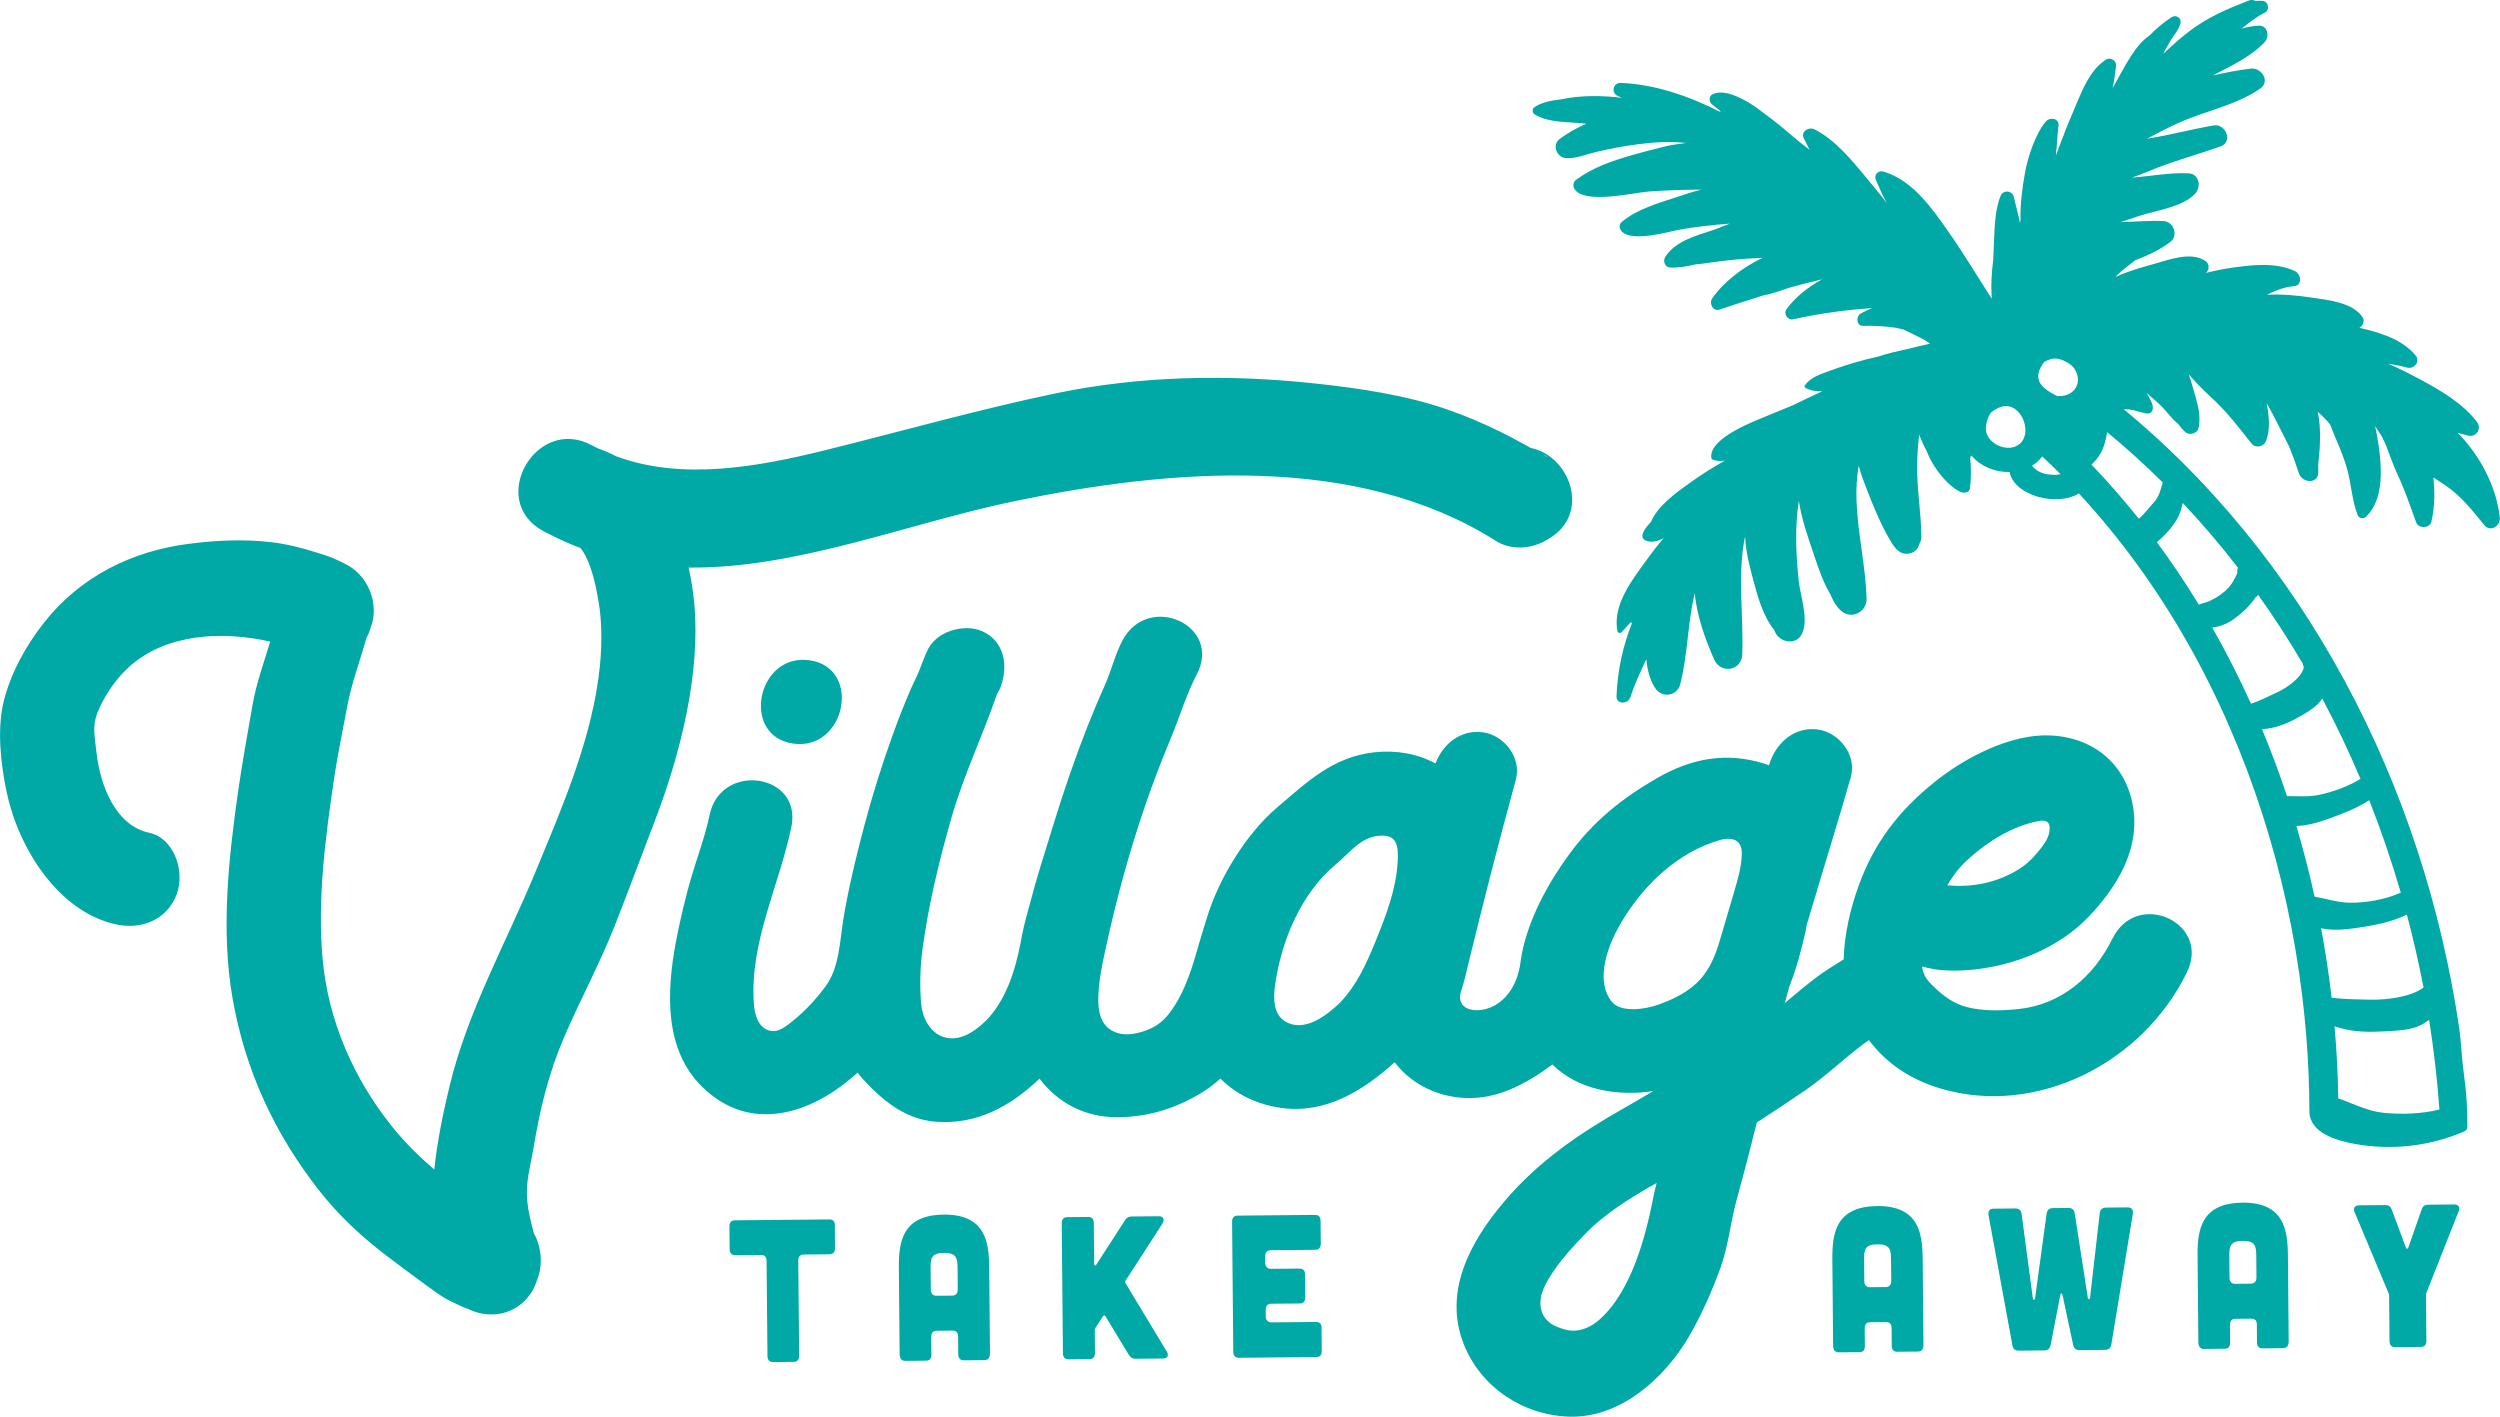 <svg width="270" height="153" viewBox="0 0 270 153" fill="none" xmlns="http://www.w3.org/2000/svg">
<g clip-path="url(#clip0_7_75)">
<path d="M265.47 46.757C265.821 46.851 266.171 46.94 266.511 47.035C267.401 47.29 268.075 46.317 267.513 45.572C266.01 43.593 263.65 42.198 261.486 41.036C260.328 40.414 259.132 39.797 257.896 39.269C258.586 39.385 259.271 39.513 259.955 39.697C260.734 39.908 261.441 39.035 260.868 38.368C259.504 36.761 257.495 36.083 255.498 35.566C255.275 35.511 255.047 35.455 254.819 35.4C255.186 35.177 255.414 34.655 255.175 34.282C254.106 32.648 251.385 32.398 249.649 32.136C247.929 31.881 246.371 31.753 244.818 31.836C245.759 31.364 246.733 30.991 247.762 30.902C248.68 30.825 248.525 29.613 247.879 29.296C245.853 28.306 243.249 28.601 241.095 28.907C240.166 29.04 239.197 29.229 238.229 29.479C238.641 29.168 238.63 28.484 238.19 28.184C236.604 27.117 234.189 28.078 232.575 28.523C231.106 28.929 229.742 29.312 228.462 29.924C228.68 29.679 228.924 29.44 229.203 29.212C229.653 28.84 230.132 28.479 230.599 28.117C231.952 27.589 233.265 26.994 234.412 26.116C235.291 25.443 234.745 23.926 233.671 23.876C232.124 23.803 230.555 23.948 228.997 23.992C229.676 23.765 230.355 23.537 231.039 23.314C232.825 22.725 235.736 22.375 237.072 20.918C237.756 20.174 237.534 18.773 236.343 18.717C234.317 18.623 232.291 19.034 230.266 19.178C230.872 18.956 231.462 18.745 231.98 18.523C234.523 17.439 237.261 16.727 239.854 15.799C241.173 15.326 240.388 13.33 239.092 13.547C236.777 13.931 234.322 14.609 231.879 14.976C232.942 14.409 234.016 13.858 235.146 13.336C237.99 12.013 241.602 11.363 244.139 9.534C245.219 8.755 244.2 7.282 243.104 7.41C241.769 7.566 240.377 7.838 239.008 8.144C240.967 7.104 243.015 6.187 244.573 4.564C245.113 4.002 244.957 2.746 243.983 2.774C243.321 2.791 242.703 2.913 242.102 3.102C242.893 2.435 243.711 1.801 244.579 1.379C245.18 1.084 245.007 0.128 244.328 0.089C244.084 0.078 243.839 0.089 243.594 0.106C243.394 -0.011 243.138 -0.045 242.865 0.061C240.55 0.967 238.468 1.834 236.448 3.374C235.474 4.119 234.54 4.953 233.644 5.798C233.671 5.726 233.705 5.659 233.733 5.587C233.922 5.27 234.105 4.947 234.3 4.592C234.651 3.947 235.291 3.269 235.48 2.557C235.647 1.929 235.007 1.529 234.489 1.879C233.605 2.474 232.831 3.124 232.152 3.836C230.533 4.903 229.42 7.343 228.501 8.911C228.385 9.111 228.273 9.322 228.162 9.528C228.351 8.694 228.44 7.827 228.535 7.099C228.585 6.699 228.234 6.382 227.861 6.343C227.839 6.343 227.817 6.343 227.795 6.343C227.761 6.343 227.728 6.343 227.694 6.343C227.689 6.343 227.678 6.343 227.672 6.348C227.555 6.371 227.444 6.415 227.355 6.504C227.344 6.515 227.338 6.521 227.327 6.532C225.769 7.555 224.934 9.611 224.25 11.24C223.743 12.452 223.181 13.72 222.714 15.015C222.486 15.582 222.263 16.154 222.068 16.733C222.063 16.716 222.052 16.699 222.04 16.677C222.168 15.66 222.18 14.631 222.319 13.586C222.424 12.78 221.4 12.613 220.966 13.108C219.842 14.392 219.002 16.988 218.707 18.623C218.44 20.101 218.167 21.969 218.212 23.692C218.195 23.837 218.184 23.981 218.167 24.12C217.972 23.159 217.711 22.197 217.488 21.269C217.316 20.552 216.347 20.485 216.064 21.163C215.418 22.72 215.412 24.826 215.335 26.488C215.312 27.017 215.284 27.545 215.268 28.073C215.101 29.379 215.017 30.708 215.095 31.953C215.101 32.053 215.106 32.159 215.112 32.264C213.559 29.857 212.09 27.395 210.443 25.043C208.656 22.486 206.536 19.434 203.392 18.528C202.847 18.372 202.357 18.889 202.591 19.423C202.952 20.24 203.32 21.124 203.776 21.936C203.025 20.935 202.212 19.979 201.45 19.056C199.886 17.177 198.194 15.115 195.985 13.981C195.345 13.653 194.421 14.203 194.827 14.976C195.039 15.371 195.239 15.776 195.434 16.182C194.772 15.671 194.109 15.159 193.481 14.609C192.518 13.775 191.505 12.952 190.464 12.202C189.769 11.646 189.034 11.151 188.299 10.768C187.365 10.284 186.046 9.706 184.994 10.162C184.515 10.367 184.549 11.001 184.91 11.285C185.094 11.429 185.372 11.663 185.678 11.88C185.74 11.963 185.801 12.041 185.862 12.124C182.456 10.395 178.766 9.1 175.032 8.955C174.192 8.922 173.969 10.056 174.732 10.373C174.871 10.429 175.01 10.495 175.16 10.562C172.906 10.295 170.614 10.284 168.482 10.751C167.436 10.851 166.434 11.09 165.694 11.59C165.444 11.763 165.488 12.202 165.733 12.352C167.336 13.314 169.484 13.141 171.332 13.358C170.308 13.786 169.256 14.398 168.421 15.031C167.597 15.654 168.132 16.999 169.094 17.072C170.174 17.155 171.259 16.677 172.3 16.432C173.853 16.06 175.422 15.765 177.008 15.565C178.661 15.354 180.275 15.254 181.933 15.426C181.978 15.426 182.028 15.432 182.072 15.437C182.061 15.437 182.044 15.443 182.033 15.448C181.287 15.56 180.52 15.637 179.807 15.821C178.622 16.121 177.42 16.416 176.246 16.755C174.097 17.377 171.999 18.095 170.196 19.434C169.94 19.629 169.851 20.068 170.007 20.351C171.009 22.152 176.546 20.779 178.143 20.674C180.013 20.552 181.894 20.485 183.769 20.479C182.796 20.702 181.833 21.041 180.865 21.358C178.928 21.986 176.719 22.647 175.144 23.976C174.86 24.215 174.865 24.621 175.077 24.904C176.073 26.233 180.058 25.049 181.338 24.815C183.146 24.482 184.988 24.293 186.841 24.148C186.14 24.398 185.489 24.693 185.105 24.821C183.285 25.421 180.931 26.011 179.846 27.756C179.562 28.212 179.818 28.873 180.391 28.896C181.243 28.934 182.145 28.784 183.046 28.568C184.259 28.445 185.478 28.24 186.63 28.112C187.876 27.973 189.123 27.901 190.364 27.845C188.16 28.884 186.068 30.535 184.899 32.264C184.565 32.759 185.01 33.665 185.673 33.443C187.264 32.915 188.839 32.398 190.42 31.909C191.327 31.742 192.273 31.408 193.13 31.108C194.343 30.763 195.567 30.447 196.808 30.157C195.278 30.98 193.842 32.142 192.946 33.393C192.59 33.888 193.063 34.616 193.664 34.482C196.53 33.849 199.329 33.465 202.195 33.276C201.784 33.443 201.372 33.632 200.971 33.854C200.409 34.16 200.481 35.216 201.227 35.194C202.418 35.155 203.642 35.238 204.867 35.416C205.095 35.483 205.329 35.533 205.562 35.583C205.907 35.744 206.258 35.906 206.603 36.083C207.154 36.378 207.755 36.617 208.267 36.978C208.328 37.023 208.384 37.073 208.445 37.117C207.61 37.301 206.775 37.506 205.93 37.712C205.006 37.934 203.909 38.135 202.902 38.496C202.891 38.496 202.885 38.496 202.874 38.502C201.021 38.902 199.207 39.458 197.426 40.114C196.502 40.458 195.534 40.775 194.933 41.603C194.861 41.698 194.877 41.815 194.983 41.881C195.49 42.187 196.129 42.282 196.82 42.254C195.762 42.737 194.705 43.238 193.664 43.755C192.807 44.099 191.95 44.45 191.093 44.811C189.496 45.478 184.682 47.24 184.81 49.38C184.821 49.531 184.916 49.62 185.049 49.664C185.433 49.803 185.851 49.814 186.296 49.747C184.899 50.503 183.569 51.387 182.384 52.238C180.987 53.244 179.028 54.634 178.316 56.351C177.659 57.03 176.947 58.019 177.72 58.369C178.355 58.653 179.034 58.442 179.668 58.119C179.034 58.864 178.433 59.637 177.871 60.421C176.301 62.605 174.164 65.263 174.671 68.125C174.71 68.342 174.943 68.448 175.11 68.287C175.455 67.953 175.772 67.597 176.079 67.225C176.14 67.242 176.207 67.253 176.273 67.253C175.288 69.732 174.698 72.317 174.582 75.191C174.543 76.097 175.823 76.069 176.067 75.324C176.502 73.984 177.153 72.573 177.798 71.2C177.921 72.434 178.232 73.573 178.817 74.39C179.551 75.413 181.132 75.157 181.454 73.923C182.295 70.727 182.245 67.308 183.029 64.078C183.28 66.552 184.131 68.959 185.127 71.216C185.834 72.823 188.099 72.472 188.166 70.66C188.316 66.447 187.609 61.999 188.472 57.919C188.528 59.542 188.956 61.154 189.379 62.739C189.824 64.412 190.425 66.591 191.622 68.047C191.638 68.097 191.661 68.142 191.677 68.192C192.15 69.398 193.998 69.754 194.616 68.442C195.361 66.852 194.443 64.418 194.265 62.75C193.987 60.159 193.809 57.019 194.276 54.106C194.566 56.035 195.295 58.091 195.645 59.142C196.235 60.888 196.758 62.639 197.677 64.178C198.055 65.09 198.539 65.857 199.185 66.202C200.303 66.802 201.622 65.902 201.589 64.673C201.494 61.143 200.632 57.641 200.504 54.094C200.454 52.727 200.543 51.482 200.737 50.281C200.96 51.17 201.299 52.049 201.628 52.888C202.312 54.661 203.091 56.557 204.049 58.203C204.494 58.964 205.017 59.881 206.007 59.803C206.764 59.742 207.137 59.303 207.293 58.736C207.427 58.503 207.51 58.242 207.504 57.958C207.488 55.384 207.015 52.833 207.054 50.248C207.07 49.247 207.126 48.091 207.276 46.929C207.493 47.54 207.766 48.135 208.078 48.713C208.195 49.002 208.323 49.291 208.467 49.581C209.068 50.787 210.532 52.671 211.817 53.149C212.168 53.283 212.708 53.183 212.763 52.716C212.891 51.615 212.886 50.537 212.786 49.469C212.797 49.442 212.802 49.419 212.814 49.392C212.83 49.325 212.847 49.258 212.864 49.191C212.886 49.208 212.908 49.225 212.93 49.247C212.953 49.264 212.975 49.275 212.997 49.291C213.971 50.414 215.524 51.015 217.037 50.976C217.533 53.561 222.185 54.745 224.517 53.288C229.064 58.197 232.992 63.661 236.293 69.482C239.609 75.341 242.292 81.556 244.351 87.965C246.41 94.375 247.846 100.979 248.653 107.661C248.986 110.407 249.209 113.17 249.326 115.938C249.382 117.295 249.409 118.651 249.415 120.013C249.42 122.398 252.442 123.204 254.39 123.554C258.291 124.254 262.393 123.793 266.032 122.237C266.171 122.175 266.316 122.109 266.4 121.981C266.472 121.864 266.477 121.72 266.477 121.581C266.489 119.679 266.355 117.784 266.088 115.905C265.849 114.232 265.821 112.592 265.576 110.907C265.092 107.65 264.468 104.414 263.712 101.207C262.198 94.797 260.139 88.516 257.545 82.468C254.958 76.436 251.836 70.627 248.191 65.162C244.546 59.703 240.377 54.595 235.725 49.964C233.688 47.941 231.562 46.006 229.347 44.183C229.52 44.188 229.692 44.2 229.837 44.211C230.583 44.266 231.234 44.583 231.952 44.666C232.124 44.689 232.347 44.55 232.425 44.394C232.703 43.805 232.23 43.221 231.98 42.693C231.946 42.626 231.907 42.537 231.863 42.448C232.414 42.971 233.026 43.443 233.532 43.971C234.072 44.533 234.584 45.261 235.224 45.761C235.48 46.112 235.758 46.44 236.053 46.69C236.476 47.046 237.311 46.79 237.439 46.24C237.695 45.172 237.439 43.96 237.138 42.926C236.899 42.12 236.671 41.253 236.387 40.425C236.543 40.608 236.71 40.781 236.843 40.942C237.617 41.848 238.491 42.587 239.337 43.416C240.756 44.8 241.941 46.356 243.171 47.907C243.611 48.463 244.495 48.235 244.735 47.618C245.213 46.367 245.057 44.933 244.796 43.527C245.67 45.078 246.454 46.684 247.256 48.285C247.634 49.225 247.979 50.17 248.296 51.143C248.636 52.166 250.35 52.316 250.378 51.015C250.378 50.759 250.372 50.509 250.361 50.253C250.556 48.469 250.723 46.323 250.311 44.466C250.55 44.678 250.778 44.889 250.99 45.106C251.218 45.334 251.429 45.578 251.641 45.828C252.275 47.49 253.088 49.091 253.539 50.837C253.956 52.46 254.028 54.078 254.635 55.651C254.763 55.979 255.247 56.057 255.498 55.829C257.785 53.705 257.2 49.386 256.516 46.017C256.766 46.384 257 46.751 257.217 47.101C257.384 47.44 257.562 47.774 257.696 48.113C258.096 49.125 258.425 50.153 258.887 51.137C259.71 52.888 260.295 54.623 260.951 56.429C261.202 57.118 262.426 57.069 262.593 56.335C262.96 54.723 262.971 53.144 262.804 51.565C263.277 51.882 263.745 52.166 264.129 52.432C265.882 53.65 266.973 55.09 268.308 56.718C268.959 57.513 270.072 56.802 269.978 55.907C269.627 52.588 267.874 49.242 265.453 46.762L265.47 46.757ZM218.117 47.952C216.815 49.025 214.366 47.863 214.472 46.173C214.511 45.561 214.706 45.033 215.006 44.566C215.468 44.183 216.041 43.888 216.576 43.86C218.429 43.771 219.497 46.812 218.117 47.946V47.952ZM221.239 51.237C220.388 51.132 219.876 50.792 219.458 50.298C219.876 50.042 220.254 49.708 220.566 49.297C221.239 49.925 221.896 50.565 222.541 51.209C222.124 51.326 221.645 51.282 221.239 51.232V51.237ZM222.358 42.782C222.296 42.782 222.23 42.776 222.163 42.765C221.2 42.293 219.92 41.565 220.159 40.347C220.248 39.891 220.471 39.474 220.766 39.102C221.217 38.835 221.69 38.657 222.213 38.74C222.847 38.846 223.693 39.296 224.044 39.825C224.99 41.264 224.061 42.821 222.358 42.776V42.782ZM263.461 119.829C261.513 120.313 259.349 120.374 257.406 120.18C255.687 120.007 254.145 119.19 252.531 118.618C252.492 116.033 252.359 113.437 252.131 110.841C253.667 111.374 255.264 111.497 257.033 111.408C258.28 111.346 259.755 111.324 260.951 110.924C261.497 110.741 261.92 110.446 262.343 110.14C262.855 113.359 263.227 116.594 263.456 119.829H263.461ZM261.742 106.649C260.261 107.783 257.362 108 255.987 107.967C254.73 107.933 253.21 107.933 251.813 107.755C251.524 105.248 251.146 102.741 250.678 100.251C251.836 100.501 253.054 100.417 254.301 100.251C256.204 99.984 258.197 99.628 259.944 98.778C260.634 101.385 261.235 104.014 261.742 106.655V106.649ZM259.287 96.409C257.59 97.16 255.42 97.543 253.628 97.488C252.392 97.449 251.196 97.054 249.977 96.838C249.415 94.275 248.753 91.729 248.007 89.205C249.254 89.177 250.489 88.782 251.719 88.343C253.149 87.832 254.596 87.248 255.876 86.425C257.167 89.694 258.308 93.03 259.287 96.409ZM250.795 75.424C252.303 78.254 253.683 81.161 254.935 84.124C253.583 84.947 251.941 85.531 250.483 85.842C249.331 86.086 248.157 85.981 246.994 85.981C246.182 83.535 245.28 81.122 244.295 78.749C245.608 78.682 246.822 78.237 248.068 77.553C248.836 77.131 249.676 76.653 250.316 76.047C250.517 75.852 250.667 75.647 250.801 75.43L250.795 75.424ZM243.588 64.54C243.688 64.445 243.794 64.351 243.889 64.251C245.614 66.669 247.222 69.165 248.73 71.733C248.736 71.855 248.764 71.983 248.814 72.1C248.53 73.278 246.794 74.385 245.898 74.791C245.096 75.152 244.061 75.697 243.104 76.002C241.835 73.19 240.438 70.438 238.919 67.77C239.726 67.697 240.522 67.38 241.251 66.863C242.052 66.296 242.959 65.457 243.588 64.54ZM234.734 56.657C235.263 55.94 235.575 55.151 235.736 54.317C237.84 56.551 239.826 58.886 241.702 61.316C241.618 61.499 241.607 61.682 241.641 61.86C241.318 62.583 240.995 63.256 240.26 63.878C239.693 64.356 239.12 64.695 238.519 64.962C238.168 65.073 237.817 65.179 237.467 65.296C236.053 62.978 234.545 60.732 232.942 58.558C233.593 58.014 234.178 57.419 234.74 56.657H234.734ZM233.582 52.104C233.337 52.883 233.209 53.644 232.547 54.339C232.002 54.912 231.573 55.568 230.983 56.012C229.37 53.989 227.672 52.043 225.88 50.181C226.287 49.792 226.654 49.364 226.927 48.847C227.266 48.202 227.45 47.446 227.567 46.668C229.659 48.391 231.662 50.209 233.582 52.11V52.104ZM228.14 101.368C226.142 105.476 222.597 108.484 218.045 108.973C217.833 108.995 217.616 109.017 217.405 109.034C215.802 109.167 214.16 109.173 212.585 108.806C210.999 108.439 209.814 107.533 208.673 106.388C208.462 106.177 208.256 105.965 208.083 105.721C207.805 105.326 207.632 104.859 207.582 104.375C209.207 104.859 210.983 104.892 212.669 104.759C217.254 104.398 222.269 102.485 225.596 98.983C228.552 95.876 230.928 91.996 230.449 87.704C229.904 82.823 226.342 79.638 221.406 79.427C217.204 79.243 212.263 81.778 208.957 84.441C205.056 87.576 202.412 91.006 200.715 95.715C199.836 98.16 199.185 100.929 199.118 103.614C198.1 104.253 197.07 104.87 196.118 105.593C194.966 106.466 193.876 107.4 192.768 108.317C192.918 107.733 193.08 107.155 193.236 106.571C194.015 104.626 194.549 102.574 195.005 100.59C195.055 100.367 195.089 100.151 195.111 99.945C195.417 98.911 195.723 97.883 196.029 96.849C196.113 96.626 196.191 96.398 196.246 96.154C196.257 96.115 196.269 96.07 196.274 96.031C197.493 91.996 198.734 87.96 199.886 83.93C200.57 81.534 198.606 79.115 196.369 78.793C193.814 78.421 191.744 80.249 191.054 82.651C190.898 82.595 190.748 82.54 190.581 82.484C186.541 81.217 182.773 81.834 178.945 84.046C175.116 86.259 172.027 88.744 169.406 92.357C167.158 95.453 165.154 99.128 164.375 102.919C164.281 103.386 164.236 103.864 164.153 104.331C163.936 105.576 163.418 106.799 162.555 107.711C161.693 108.623 160.452 109.195 159.228 109.095C158.727 109.051 158.198 108.878 157.909 108.456C157.458 107.8 157.792 107.099 157.992 106.427C158.237 105.615 158.415 104.748 158.621 103.92C160.224 97.349 161.91 90.761 163.707 84.23C164.364 81.828 162.45 79.421 160.19 79.093C157.831 78.749 155.838 80.299 155.037 82.456C153.095 81.4 150.763 80.983 148.404 81.25C143.951 81.75 141.208 84.424 137.908 87.226C134.597 90.033 131.642 94.897 130.389 98.989C130.117 99.884 129.822 100.762 129.571 101.657C128.848 104.214 128.102 106.833 126.6 109.006C126.243 109.523 125.843 110.012 125.364 110.401C124.741 110.913 123.99 111.252 123.222 111.469C122.565 111.658 121.88 111.763 121.213 111.674C120.539 111.585 119.883 111.296 119.432 110.779C118.458 109.662 118.569 107.928 118.692 106.538C118.825 105.031 119.17 103.558 119.493 102.085C120.589 97.015 121.986 91.951 123.672 87.015C124.502 84.591 125.42 82.19 126.41 79.821C127.356 77.564 128.136 74.952 129.254 72.823C132.037 67.519 123.984 63.912 121.213 69.198C120.422 70.699 120.038 72.4 119.343 73.957C118.681 75.447 118.046 76.947 117.445 78.465C116.093 81.906 114.891 85.408 113.806 88.933C113.739 89.155 113.666 89.377 113.6 89.6C112.798 92.179 111.98 94.758 111.29 97.377C110.973 98.589 110.606 99.795 110.377 101.023C110.127 102.385 109.838 103.747 109.409 105.07C108.791 106.972 107.801 108.978 106.354 110.357C105.157 111.497 103.544 112.547 101.869 111.986C100.366 111.48 99.587 109.79 99.475 108.367C99.325 106.416 99.37 104.481 99.631 102.519C100.271 97.727 101.434 92.93 102.776 88.254C104.083 83.696 106.142 79.427 107.673 74.969C107.829 74.713 107.973 74.446 108.079 74.162C108.925 71.817 108.441 69.237 106.098 68.181C104.122 67.291 100.889 68.175 100.043 70.532C100.394 69.56 99.258 72.461 99.264 72.45C99.008 73.101 98.663 73.729 98.385 74.374C97.678 76.008 97.027 77.659 96.426 79.332C95.24 82.618 94.194 85.947 93.309 89.311C93.142 89.95 92.975 90.589 92.814 91.228C92.135 93.908 91.512 96.61 91.072 99.345C90.683 101.757 90.649 104.531 89.136 106.56C88.156 107.878 87.004 109.14 85.735 110.168C84.912 110.835 84.01 111.619 83.014 111.28C81.79 110.868 81.489 109.44 81.411 108.333C80.966 101.735 84.149 95.665 85.468 89.305C86.665 83.524 77.833 82.234 76.636 88.026C76.163 90.317 75.162 92.996 74.605 94.931C74.054 96.838 73.425 99.461 72.997 101.729C71.967 107.222 71.756 113.342 75.807 117.35C80.977 122.464 87.661 120.385 92.619 115.838C92.803 116.083 93.003 116.327 93.22 116.566C95.302 118.829 97.711 120.852 100.956 121.136C105.491 121.531 109.175 119.44 112.27 116.494C114.19 119.046 117.122 120.686 120.717 120.663C123.951 120.641 126.961 119.735 129.8 117.995C130.54 117.539 131.202 117.033 131.803 116.483C133.495 118.184 135.749 119.274 138.314 119.646C143.033 120.335 147.135 117.889 150.624 114.721C152.733 117.511 156.389 119.007 160.146 118.49C162.828 118.117 165.455 116.633 167.659 114.96C170.374 117.689 174.643 118.429 178.544 117.839C177.509 118.456 176.474 119.068 175.439 119.652C170.608 122.387 166.206 125.377 162.539 129.674C158.71 134.155 155.9 139.519 158.059 145.101C159.868 149.77 164.431 152.844 169.484 153C174.904 153.167 179.735 148.947 182.423 144.317C183.753 142.032 184.877 139.486 185.778 137.018C186.68 134.566 186.869 132.081 187.548 129.624C188.316 126.839 189.045 124.038 189.735 121.23C191.494 120.091 193.236 118.934 194.944 117.767C197.126 116.272 199.012 114.454 201.11 112.859C201.35 112.675 201.594 112.497 201.845 112.33C203.726 114.86 206.375 116.616 209.619 117.573C219.898 120.602 231.379 114.893 236.192 104.998C238.808 99.628 230.766 96.004 228.151 101.374L228.14 101.368ZM212.413 92.935C214.032 91.445 215.891 90.144 217.917 89.338C218.635 89.049 219.38 88.827 220.137 88.677C220.532 88.599 221.022 88.577 221.245 88.921C221.334 89.061 221.356 89.233 221.361 89.405C221.389 90.383 220.794 91.139 220.221 91.862C219.581 92.668 218.813 93.413 217.933 93.941C215.468 95.414 212.93 95.842 210.304 95.62C210.877 94.625 211.573 93.708 212.402 92.941L212.413 92.935ZM150.947 93.057C150.797 96.02 149.667 98.967 148.537 101.718C147.547 104.125 146.578 106.304 144.775 108.239C143.25 109.718 140.88 111.513 138.848 110.346C137.474 109.556 137.513 107.755 137.719 106.316C138.381 101.663 140.468 96.548 144.202 93.408C145.916 91.968 146.957 90.4 149.016 90.256C150.863 90.122 151.041 91.29 150.952 93.052L150.947 93.057ZM178.577 129.241C178.099 131.659 177.514 134.072 176.63 136.367C175.773 138.58 174.548 140.909 172.773 142.493C171.916 143.261 170.803 143.8 169.679 143.705C169.245 143.672 168.827 143.544 168.415 143.394C168.115 143.283 167.814 143.155 167.542 142.977C166.601 142.366 166.217 141.298 166.406 140.181C166.535 139.425 166.88 138.73 167.275 138.074C168.321 136.334 169.734 134.783 171.131 133.332C173.396 130.992 176.134 129.335 178.922 127.751C178.794 128.246 178.672 128.735 178.572 129.235L178.577 129.241ZM187.292 96.315C186.808 97.949 186.329 99.584 185.845 101.218C185.689 101.752 185.534 102.28 185.339 102.802C184.793 104.264 184.053 105.526 182.862 106.505C181.76 107.405 180.442 108.028 179.123 108.5C177.698 109.006 175.005 109.434 174.02 108.128C172.2 105.71 173.747 101.885 175.11 99.595C177.57 95.464 181.315 91.962 185.856 90.695C186.619 90.484 187.648 90.511 187.993 91.384C188.116 91.695 188.121 92.04 188.11 92.374C188.049 93.719 187.671 95.025 187.287 96.315H187.292ZM87.444 71.311C93.137 72.139 91.334 81.128 85.652 80.305C79.959 79.477 81.762 70.488 87.444 71.311ZM74.973 65.073C74.85 63.812 74.65 62.544 74.371 61.299C86.142 61.421 98.14 56.49 109.61 54.117C126.366 50.648 146.539 48.908 161.559 58.419C163.162 59.437 165.338 59.303 166.935 58.375C167.035 58.319 167.136 58.258 167.236 58.203C171.933 55.473 169.49 49.164 165.316 48.38C165.121 48.269 164.987 48.191 164.982 48.191C163.986 47.652 163.001 47.101 161.977 46.601C160.146 45.706 158.231 44.889 156.3 44.222C151.804 42.66 146.779 41.931 142.07 41.42C132.716 40.408 123.177 40.564 113.939 42.498C105.558 44.255 97.483 46.551 89.175 48.608C81.94 50.398 73.693 51.954 66.491 49.258C65.907 48.941 65.284 48.674 64.633 48.447C64.399 48.33 64.165 48.23 63.937 48.102C57.916 44.811 52.618 54.044 58.639 57.335C58.834 57.441 59.029 57.53 59.224 57.636C59.24 57.641 59.251 57.652 59.268 57.658C60.403 58.247 61.55 58.758 62.696 59.192C63.859 60.637 64.349 63.317 64.605 64.723C65.072 67.308 65.05 70.21 64.627 73.278C63.636 80.472 60.615 87.426 57.832 94.164C54.677 101.802 50.492 109.217 48.555 117.3C47.876 120.119 47.203 123.309 46.908 126.306C45.227 124.888 43.663 123.321 42.239 121.536C38.188 116.444 35.438 110.229 34.837 103.519C34.264 97.11 35.143 90.445 36.084 84.063C36.462 81.489 37.024 78.86 37.503 76.286C37.965 73.773 38.889 71.366 39.573 68.904C39.768 68.559 39.913 68.192 40.018 67.814C41.042 65.263 39.757 61.994 37.125 60.832C37.77 61.115 36.095 60.326 35.884 60.243C35.322 60.02 34.732 59.842 34.153 59.659C32.567 59.159 30.964 58.753 29.3 58.558C26.312 58.208 23.373 58.347 20.368 58.736C14.28 59.514 8.682 62.244 4.73 67.275C2.788 69.749 1.169 72.673 0.406 75.73C-0.345 78.765 0.084 82.545 0.718 85.547C1.987 91.568 6.283 98.5 12.577 99.845C15.237 100.412 18.087 99.378 19.11 96.498C19.984 94.052 18.788 90.511 16.111 89.939C12.466 89.16 10.846 84.825 10.44 81.428C10.145 78.971 9.928 78.17 10.807 76.319C11.564 74.724 12.672 73.162 13.979 71.989C18.031 68.364 24.13 68.148 29.183 69.293C28.499 71.566 27.675 73.823 27.269 76.164C26.746 79.16 26.184 82.245 25.744 85.286C24.681 92.663 23.835 100.523 25.121 107.844C26.49 115.644 29.69 122.481 34.453 128.557C36.568 131.253 38.95 133.477 41.638 135.534C43.09 136.64 44.548 137.729 46.023 138.802C46.741 139.33 47.453 139.853 48.221 140.303C48.583 140.514 51.171 141.726 50.258 141.209C52.618 142.538 55.673 142.154 57.343 139.658C57.604 139.269 57.804 138.836 57.949 138.38C58.55 136.996 58.556 135.372 57.994 133.894C57.899 133.655 57.782 133.427 57.66 133.204C57.287 131.798 56.919 130.353 56.903 128.868C56.886 127.212 57.354 125.572 57.621 123.982C58.305 119.846 59.212 116.033 60.882 112.114C62.618 108.056 64.766 104.103 66.38 100.012C67.816 96.382 69.157 92.713 70.565 89.072C73.498 81.495 75.696 72.689 74.973 65.062V65.073ZM166.857 49.18C167.302 49.464 167.136 49.386 166.763 49.18C166.796 49.18 166.829 49.18 166.857 49.18ZM90.16 132.343L90.182 134.8C90.182 135.217 89.987 135.461 89.592 135.461L86.804 135.489C86.425 135.489 86.208 135.712 86.214 136.151L86.309 146.418C86.309 146.835 86.114 147.08 85.719 147.08L83.487 147.102C83.109 147.102 82.886 146.868 82.886 146.451L82.791 136.184C82.791 135.745 82.586 135.528 82.191 135.534L79.402 135.561C79.024 135.561 78.801 135.328 78.801 134.911L78.779 132.454C78.779 132.015 78.99 131.792 79.369 131.792L89.57 131.698C89.97 131.698 90.171 131.909 90.171 132.348L90.16 132.343ZM101.907 131.181C97.428 131.22 97.055 134.166 97.077 136.929L97.16 146.235C97.16 146.718 97.389 146.98 97.767 146.974L99.999 146.952C100.399 146.952 100.594 146.729 100.589 146.29L100.572 144.384C100.572 143.944 100.783 143.722 101.162 143.722L102.876 143.705C103.276 143.705 103.477 143.922 103.477 144.356L103.493 146.262C103.493 146.702 103.716 146.918 104.095 146.913L106.326 146.891C106.727 146.891 106.922 146.624 106.916 146.14L106.833 136.834C106.805 134.072 106.382 131.131 101.902 131.175L101.907 131.181ZM102.842 139.925L101.128 139.942C100.75 139.942 100.527 139.708 100.527 139.291L100.505 136.901C100.494 135.85 100.627 135.322 101.946 135.311C103.26 135.3 103.404 135.823 103.416 136.879L103.438 139.247C103.438 139.686 103.243 139.909 102.848 139.931L102.842 139.925ZM125.993 145.923C126.277 146.363 126.099 146.713 125.62 146.718L122.632 146.746C122.315 146.746 122.092 146.618 121.908 146.312L119.398 142.165C119.321 142.032 119.198 142.038 119.12 142.165L118.313 143.4C118.258 143.489 118.235 143.577 118.235 143.689L118.258 146.123C118.258 146.54 118.063 146.785 117.668 146.785L115.397 146.807C115.019 146.807 114.796 146.574 114.796 146.157L114.668 132.115C114.668 131.676 114.88 131.453 115.258 131.453L117.529 131.431C117.929 131.431 118.13 131.642 118.13 132.081L118.169 136.49C118.169 136.707 118.308 136.751 118.408 136.573L121.491 131.804C121.669 131.514 121.886 131.381 122.203 131.381L125.153 131.353C125.648 131.353 125.815 131.698 125.537 132.159L121.569 138.296C121.508 138.408 121.491 138.497 121.569 138.602L125.976 145.912L125.993 145.923ZM142.727 143.444L142.749 145.901C142.749 146.34 142.555 146.563 142.16 146.563L133.795 146.64C133.417 146.64 133.194 146.407 133.194 145.99L133.066 131.948C133.066 131.509 133.278 131.287 133.656 131.287L142.02 131.209C142.421 131.209 142.621 131.42 142.621 131.859L142.644 134.316C142.644 134.733 142.449 134.978 142.054 134.978L137.234 135.022C136.856 135.022 136.639 135.245 136.645 135.684V136.384C136.656 136.801 136.878 137.04 137.257 137.035L140.345 137.007C140.746 137.007 140.946 137.224 140.946 137.657L140.969 140.114C140.969 140.531 140.774 140.776 140.379 140.776L137.29 140.804C136.912 140.804 136.695 141.026 136.7 141.465V142.165C136.711 142.582 136.934 142.821 137.312 142.816L142.132 142.771C142.532 142.771 142.733 142.988 142.733 143.422L142.727 143.444ZM202.724 130.258C198.244 130.297 197.871 133.243 197.894 136.006L197.977 145.312C197.977 145.795 198.205 146.057 198.584 146.051L200.815 146.029C201.216 146.029 201.411 145.807 201.405 145.367L201.388 143.461C201.388 143.022 201.6 142.799 201.978 142.799L203.692 142.783C204.093 142.783 204.293 142.999 204.293 143.433L204.31 145.34C204.31 145.779 204.533 145.996 204.911 145.99L207.143 145.968C207.543 145.968 207.738 145.701 207.733 145.217L207.649 135.912C207.621 133.149 207.198 130.208 202.719 130.253L202.724 130.258ZM203.659 139.002L201.945 139.019C201.567 139.019 201.344 138.786 201.344 138.369L201.322 135.978C201.311 134.928 201.444 134.4 202.763 134.388C204.076 134.377 204.221 134.9 204.232 135.956L204.254 138.324C204.254 138.763 204.06 138.986 203.665 139.008L203.659 139.002ZM230.343 131.12L228.023 145.206C227.967 145.579 227.728 145.779 227.372 145.784L224.561 145.812C224.205 145.812 223.983 145.618 223.899 145.245L222.753 139.859C222.714 139.642 222.552 139.642 222.513 139.859L221.467 145.267C221.389 145.64 221.172 145.84 220.816 145.846L218.006 145.873C217.644 145.873 217.405 145.679 217.343 145.306L214.767 131.264C214.683 130.803 214.878 130.542 215.296 130.536L217.666 130.514C218.022 130.514 218.284 130.703 218.329 131.075L219.547 140.214C219.586 140.431 219.748 140.431 219.787 140.214L221.039 131.053C221.094 130.681 221.334 130.48 221.69 130.475L223.404 130.458C223.76 130.458 224.005 130.647 224.066 131.02L225.485 140.159C225.524 140.375 225.686 140.375 225.724 140.159L226.776 130.997C226.815 130.625 227.071 130.425 227.427 130.419L229.798 130.397C230.215 130.397 230.416 130.653 230.343 131.114V131.12ZM242.169 129.891C237.689 129.93 237.316 132.876 237.339 135.639L237.422 144.945C237.422 145.429 237.65 145.69 238.029 145.684L240.26 145.662C240.661 145.662 240.856 145.44 240.85 145.001L240.834 143.094C240.834 142.655 241.045 142.432 241.424 142.432L243.138 142.416C243.538 142.416 243.739 142.627 243.739 143.066L243.755 144.973C243.755 145.412 243.978 145.629 244.356 145.623L246.588 145.601C246.989 145.601 247.183 145.334 247.178 144.85L247.094 135.545C247.066 132.782 246.644 129.841 242.164 129.886L242.169 129.891ZM243.104 138.636L241.39 138.652C241.012 138.652 240.789 138.419 240.789 138.002L240.767 135.611C240.756 134.561 240.889 134.033 242.208 134.016C243.522 134.005 243.666 134.527 243.677 135.584L243.7 137.952C243.7 138.391 243.505 138.613 243.11 138.636H243.104ZM265.526 130.836L262.042 139.647C262.003 139.736 262.003 139.825 262.003 139.914L262.048 144.806C262.048 145.223 261.853 145.467 261.458 145.467L258.67 145.495C258.291 145.495 258.069 145.262 258.069 144.845L258.024 139.953C258.024 139.864 258.024 139.775 257.98 139.692L254.312 130.947C254.106 130.486 254.307 130.18 254.763 130.175L257.629 130.147C257.968 130.147 258.185 130.297 258.313 130.647L259.827 134.716C259.911 134.911 260.027 134.911 260.105 134.716L261.541 130.619C261.658 130.269 261.875 130.114 262.215 130.108L265.064 130.08C265.52 130.08 265.726 130.38 265.531 130.842L265.526 130.836Z" fill="#00A8A6"/>
</g>
<defs>
<clipPath id="clip0_7_75">
<rect width="270" height="153" fill="white"/>
</clipPath>
</defs>
</svg>
